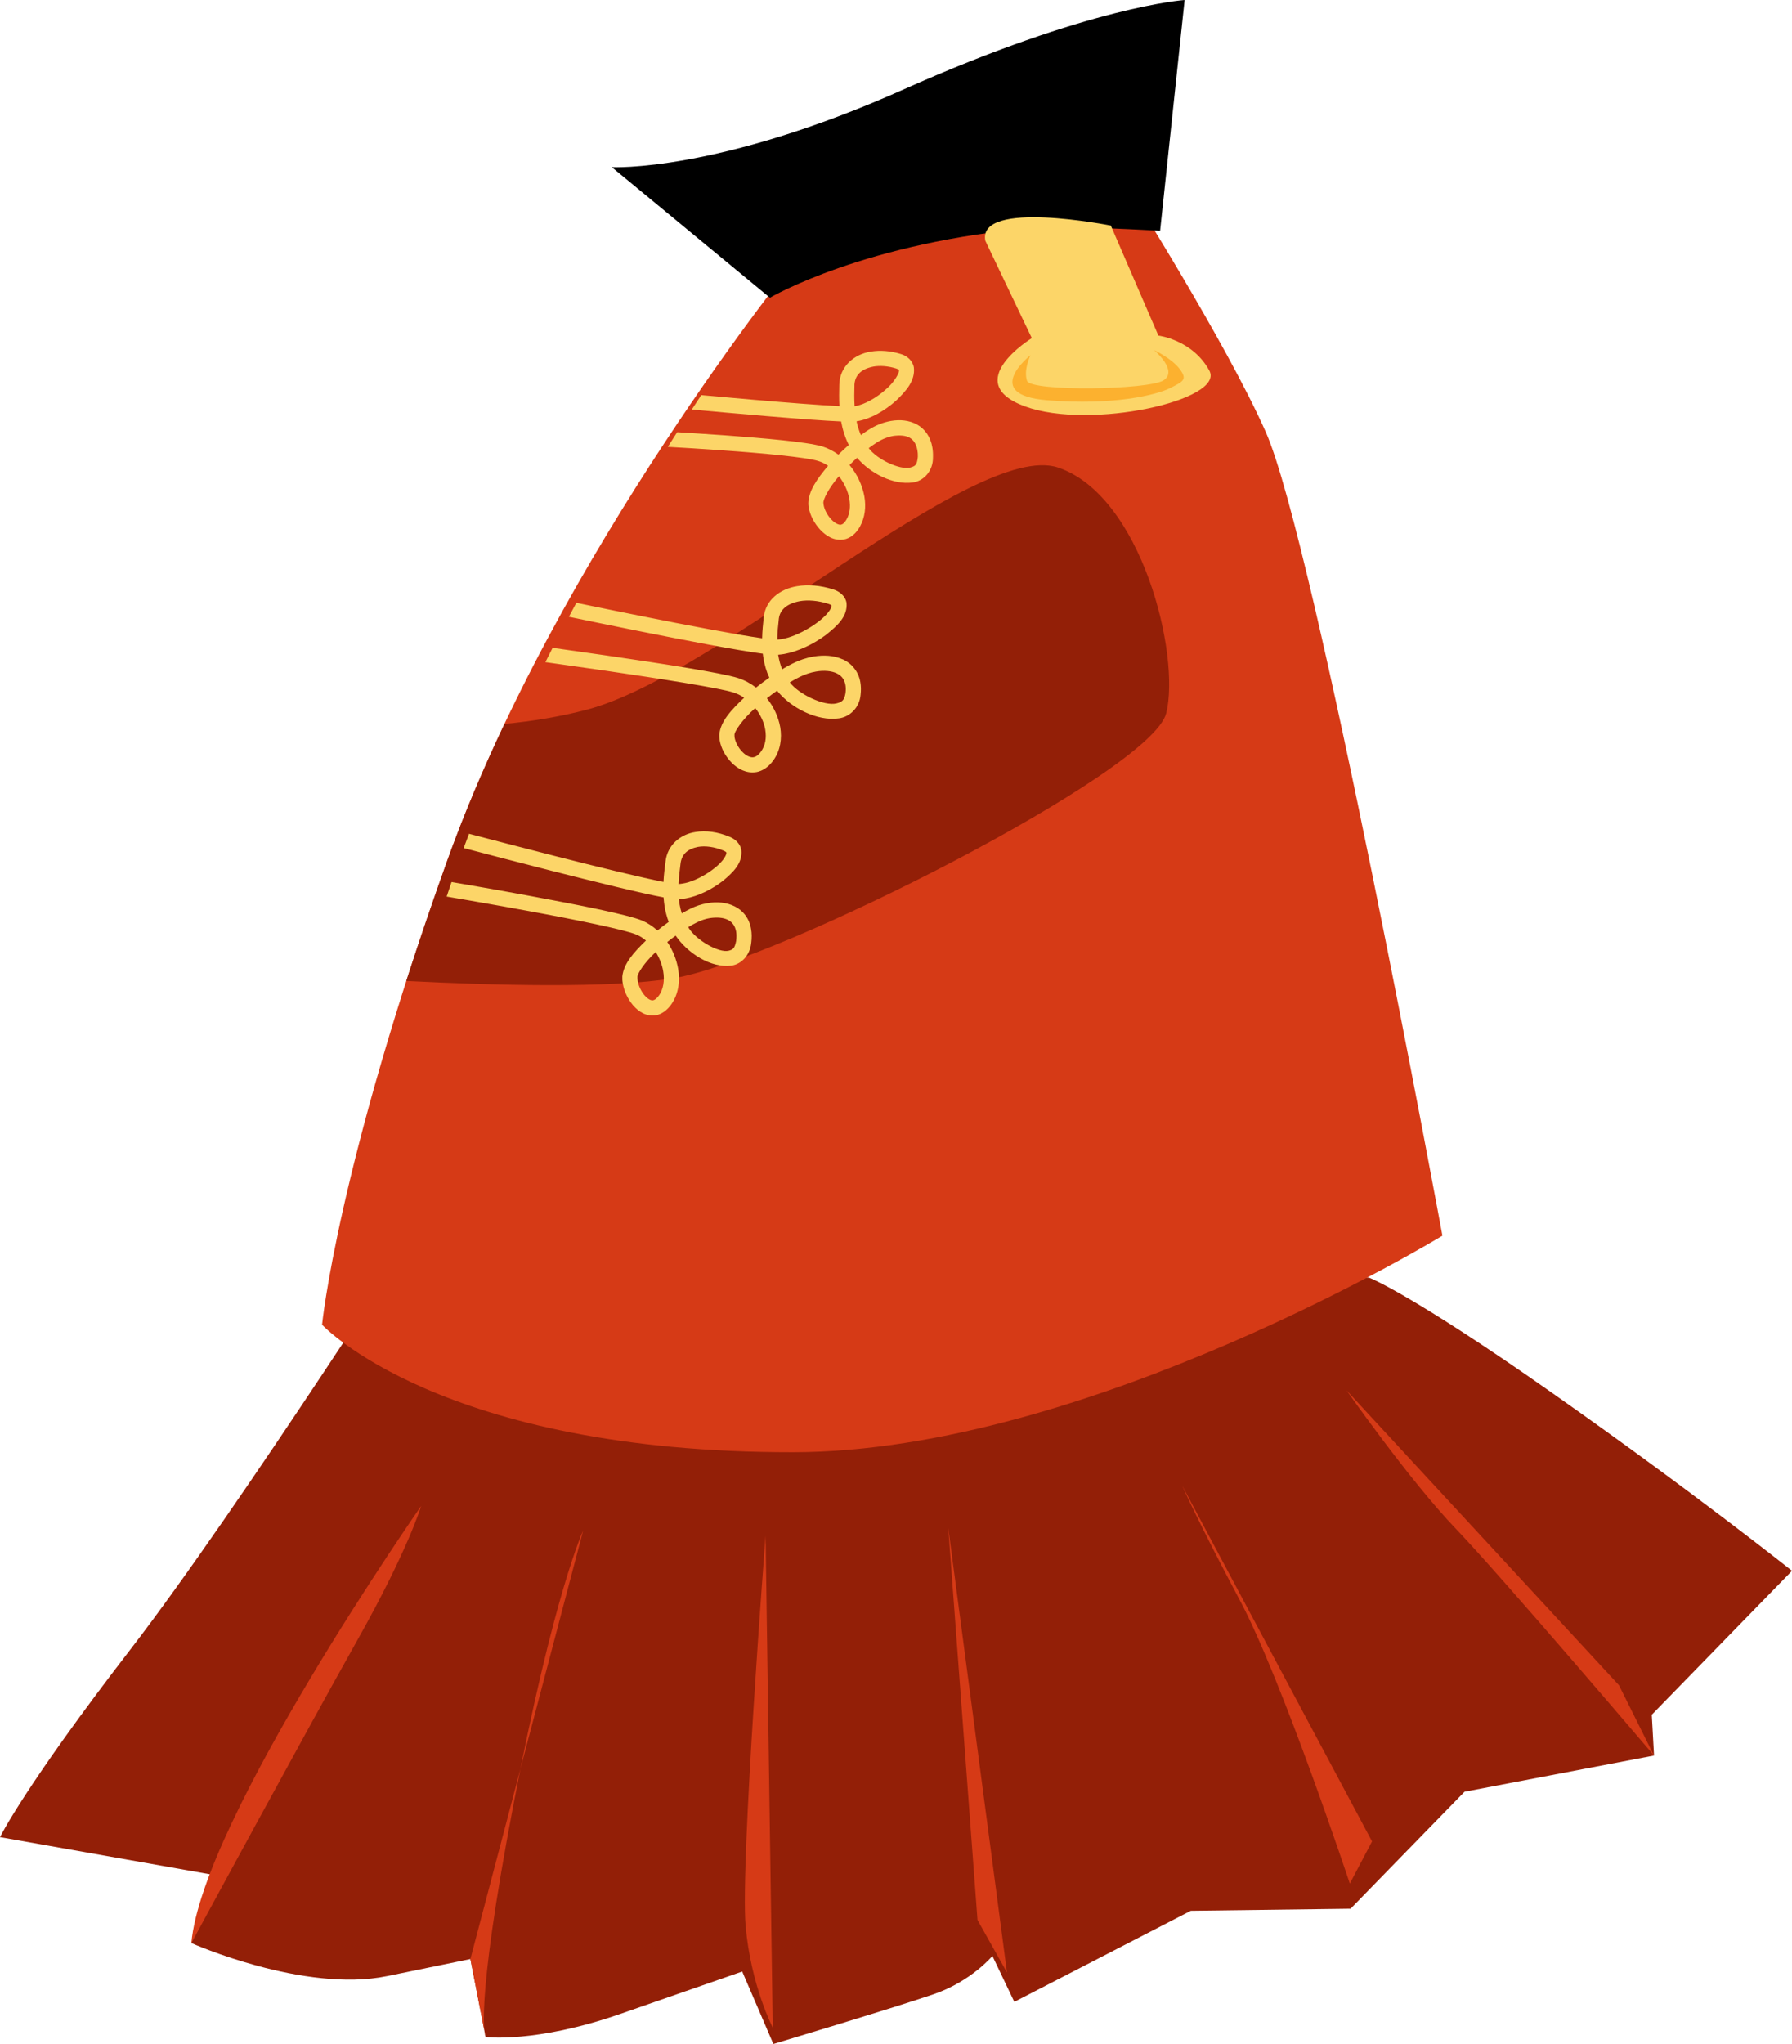 <?xml version="1.0" encoding="UTF-8"?>
<svg xmlns="http://www.w3.org/2000/svg" id="Layer_2" width="459.82px" height="524.19px" viewBox="0 0 459.82 524.19">
  <defs>
    <style>.cls-1{fill:#931f07;}.cls-1,.cls-2,.cls-3,.cls-4,.cls-5{stroke-width:0px;}.cls-3{fill:#fcb12f;}.cls-4{fill:#fcd568;}.cls-5{fill:#d63a16;}</style>
  </defs>
  <g id="Layer_2-2">
    <g id="Layer_2-2">
      <g id="fluite">
        <path class="cls-1" d="M112.11,307.46s-51.2,79.97-78.54,115.41C6.22,458.3,0,471.14,0,471.14l55.26,9.78-6.15,17.39s28.87,12.85,50.23,8.47l21.36-4.38,3.9,20s12.78,1.66,34.55-5.91c21.77-7.57,31.3-10.88,31.3-10.88l7.99,18.58s31.77-9.52,41.3-12.82c9.53-3.31,14.91-9.76,14.91-9.76l5.62,11.78,45.28-23.36,41-.53,29.24-30,48.63-9.28-.58-10.47,35.98-36.91s-25.32-20.18-61.65-45.69c-36.32-25.51-46.84-29.48-46.84-29.48,0,0-194.87-15.35-221.92,7.78l-17.31-28,.01.01 0-0Z"></path>
        <path class="cls-5" d="M49.11,498.31s29.4-54.25,42.52-77.56c13.13-23.32,16.43-34.53,16.43-34.53,0,0-56.18,80.52-58.96,112.09h.01Z"></path>
        <path class="cls-5" d="M124.6,522.41s-3.14-5.68,7.19-59.82c10.33-54.14,17.84-70.05,17.84-70.05l-28.93,109.86,3.9,20v.01h0Z"></path>
        <path class="cls-5" d="M198.29,520.01s-5.59-10.71-6.97-26.12c-1.4-15.41,5.12-100.04,5.12-100.04l1.85,126.16h-0Z"></path>
        <polygon class="cls-5" points="258.39 505.86 243.31 391.74 250.82 492.38 258.39 505.86"></polygon>
        <path class="cls-5" d="M346.36,483.06s-17.38-52.31-28.24-72.7c-10.86-20.39-14.77-29.35-14.77-29.35l48.71,91.23-5.7,10.82h0Z"></path>
        <path class="cls-5" d="M424.42,450.24s-39.18-46.03-50.9-58.23c-11.71-12.2-27.99-35.43-27.99-35.43l69.89,75.6,8.99,18.06h.01Z"></path>
        <path class="cls-5" d="M204.58,66.21s-61.55,75.81-89.75,154.32c-28.2,78.52-32.19,119.2-32.19,119.2,0,0,30.35,32.8,120.96,32.7,75.51-.09,166.52-55.53,166.52-55.53,0,0-32.77-177.75-45.32-206.09-10.17-22.98-35.73-63.31-35.73-63.31l-84.5,18.71h.01,0Z"></path>
        <path class="cls-2" d="M197.56,76.35l-40.57-33.48s27.04,1.42,74.91-19.95C279.76,1.56,303.97,0,303.97,0l-6.29,59.19s-24.03-1.4-31.57-.8c-43.98,3.52-68.55,17.96-68.55,17.96h0Z"></path>
        <path class="cls-1" d="M299.25,182.92c3.71-15.07-6.38-55.85-27.77-63.02-21.38-7.17-86.65,53.03-120.78,62.07-6.97,1.85-14.19,3.01-21.25,3.69-5.4,11.39-10.38,23.1-14.62,34.87-4,11.12-7.49,21.46-10.58,31.05,21.68,1.11,52.59,1.99,68.81-.74,26.6-4.49,122.49-52.84,126.18-67.92h.01v0Z"></path>
        <path class="cls-4" d="M235.29,108.87c-2.01-1.11-4.37-1.32-6.67-.92-1.95.34-3.92,1.11-5.73,2.27-.64.41-1.31.86-1.98,1.36-.5-1.14-.87-2.33-1.12-3.54.11-.01.21-.03.32-.05,3.44-.61,6.96-2.72,9.76-5.19,2.68-2.55,4.99-5.18,4.63-8.52-.24-1.69-1.72-3.06-3.43-3.51-2.65-.8-5.26-.99-7.59-.6-4.36.66-8.04,3.86-8.12,8.51-.04,1.71-.08,3.55.03,5.48-5.06-.24-14.04-.95-22.37-1.67-4.82-.41-9.45-.83-13.08-1.16-.79,1.21-1.6,2.42-2.42,3.69,9.58.88,29.72,2.7,38.31,3.06.37,2.01.97,4.05,1.97,6.03-.91.79-1.8,1.63-2.67,2.49-1.25-.91-2.62-1.63-4.12-2.11-3.98-1.17-14.79-2.1-25.01-2.85-4.5-.32-8.83-.59-12.24-.8-.79,1.23-1.59,2.5-2.4,3.76,3.64.2,8.86.52,14.36.92,10.04.7,21.22,1.77,24.17,2.69.89.25,1.76.68,2.59,1.25-2.82,3.35-5.07,6.49-5.07,9.77.01.3.05.61.1.92.38,2.09,1.47,4.1,2.96,5.71,1.48,1.55,3.5,2.9,5.99,2.51h.02c1.73-.3,3.21-1.55,4.2-3.36,1.31-2.37,1.56-5.09,1.12-7.67-.53-2.91-1.87-5.76-3.82-8.08.63-.64,1.29-1.26,1.95-1.85,3.32,3.94,9.23,7.02,14.24,6.33,2.81-.33,5.29-2.93,5.23-6.49.03-.89-.03-1.72-.16-2.5-.43-2.68-1.93-4.78-3.95-5.89v.01h-0ZM219.24,98.79c.11-2.57,1.72-4.16,4.89-4.78,1.65-.28,3.66-.17,5.81.49.85.32.65.36.72.44.26.32-.96,2.93-3.39,4.95-2.32,2.11-5.52,3.9-7.81,4.26-.06,0-.12.02-.17.03-.12-1.81-.09-3.63-.04-5.39h-.01ZM217.26,133.14c-.67,1.15-1.14,1.34-1.47,1.41-.43.12-1.49-.26-2.49-1.35-.99-1.03-1.79-2.58-1.96-3.7-.03-.15-.04-.29-.05-.43-.19-.87,1.42-3.99,3.98-6.93,1.36,1.74,2.34,3.83,2.67,5.86.33,1.91.12,3.71-.68,5.13v.01ZM235.51,117.16c-.22,2.21-.69,2.38-2.01,2.76-2.63.61-8.43-2.07-10.59-4.99.72-.54,1.41-1.03,2.06-1.44,1.39-.89,2.91-1.47,4.3-1.71,3.43-.41,5.48.4,6.12,3.64.1.5.14,1.08.12,1.74h-0ZM175.86,230.42c3.37-.59,6.89-2.39,9.67-4.54,2.67-2.22,5.04-4.54,4.7-7.86-.24-1.56-1.5-2.82-3-3.41-3.04-1.28-6.1-1.69-8.81-1.23-3.84.58-7.14,3.34-7.63,7.45-.22,1.67-.45,3.46-.54,5.35-5.75-1.14-17.22-3.93-27.95-6.67-8.79-2.24-17.16-4.43-21.95-5.68-.46,1.22-.93,2.43-1.38,3.66,4.72,1.24,13.33,3.49,22.37,5.79,11.32,2.86,23.04,5.77,28.93,6.86.06.8.15,1.62.28,2.44.22,1.27.56,2.57,1.04,3.85-.97.68-1.95,1.43-2.9,2.2-1.14-1.04-2.45-1.91-3.88-2.53-3.87-1.59-16.4-4.03-28.41-6.26-8.54-1.58-16.61-2.97-20.53-3.64-.02.04-.04.08-.05.13-.41,1.23-.81,2.4-1.21,3.6,3.64.62,12.12,2.07,21.09,3.72,11.81,2.16,24.78,4.81,27.6,6.03.86.35,1.68.87,2.45,1.53-3.15,3.03-5.71,5.91-6.06,9.18-.03.61,0,1.24.12,1.85.35,2.01,1.3,4.01,2.67,5.62,1.35,1.54,3.32,2.89,5.77,2.51h.01c1.57-.27,2.95-1.31,4.02-2.83,1.86-2.69,2.26-5.99,1.72-9.13-.43-2.4-1.38-4.76-2.77-6.83.71-.57,1.42-1.11,2.14-1.63,3.04,4.45,8.98,8.37,14.27,7.69,2.58-.34,4.8-2.64,5.12-5.81.17-1.29.16-2.48-.04-3.58-.42-2.69-2.07-4.76-4.19-5.8-2.11-1.06-4.58-1.26-7.02-.83-1.51.25-3.01.75-4.45,1.47-.68.34-1.39.72-2.11,1.15-.25-.76-.43-1.53-.57-2.31-.07-.44-.13-.88-.18-1.33.55-.01,1.09-.08,1.65-.18l.009 0.0 0.0 0ZM174.64,221.34c.35-2.31,1.8-3.61,4.44-4.14,1.83-.32,4.19-.06,6.65.98.74.36.63.45.66.49.04.06-.03.66-.61,1.47-1.64,2.52-6.87,5.89-10.58,6.45-.38.07-.75.1-1.08.12.08-1.82.29-3.62.52-5.37h.001ZM169.08,255.3c-.7.97-1.2,1.17-1.5,1.23-.41.11-1.27-.2-2.16-1.23-.88-.99-1.59-2.51-1.78-3.72-.06-.36-.08-.69-.07-.97-.1-.86,1.84-3.81,4.69-6.46.95,1.51,1.63,3.22,1.91,4.91.41,2.4.05,4.63-1.08,6.24h-.01,0ZM178.8,236.57c1.11-.57,2.27-.94,3.37-1.12,3.78-.51,6.2.53,6.72,3.47.11.65.12,1.45,0,2.4-.39,2.01-.88,2.21-1.92,2.49-2.47.64-8.45-2.71-10.38-6.03.77-.47,1.51-.88,2.2-1.21h.01,0ZM216.24,169.1c-2.26-1.03-4.88-1.16-7.52-.72-1.8.31-3.62.91-5.36,1.79-.86.42-1.75.92-2.66,1.46-.46-1.1-.75-2.22-.96-3.37-.02-.12-.04-.24-.06-.35.5-.04,1.01-.1,1.53-.19,3.68-.65,7.6-2.59,10.7-4.88,2.97-2.39,5.61-4.72,5.31-8.21-.28-1.74-1.77-2.99-3.46-3.48-3.23-1.04-6.41-1.29-9.22-.82-4.32.69-8.07,3.47-8.56,7.9-.19,1.7-.38,3.53-.42,5.46-6.3-.88-19.19-3.33-31.23-5.74-5.91-1.18-11.65-2.36-16.44-3.35-.64,1.18-1.29,2.38-1.92,3.58,5.01,1.04,11.2,2.31,17.59,3.59,12.6,2.51,25.68,5.03,32.17,5.87.04.42.11.85.19,1.28.27,1.62.73,3.27,1.48,4.86-1.15.8-2.3,1.67-3.41,2.55-1.36-1.05-2.9-1.89-4.58-2.44-4.22-1.35-19.36-3.68-33.83-5.79-4.87-.71-9.61-1.38-13.78-1.96-.62,1.21-1.24,2.44-1.86,3.67,4.46.62,9.7,1.36,15.07,2.14,14.3,2.07,29.84,4.53,33.19,5.64.98.3,1.9.76,2.75,1.34-3.37,3.19-6.09,6.11-6.38,9.48-.02.49.02.97.1,1.45.37,2.11,1.51,4.15,3.08,5.75,1.55,1.56,3.74,2.81,6.28,2.41h.03c1.66-.29,3.18-1.36,4.36-2.99,1.83-2.55,2.28-5.65,1.78-8.56-.48-2.64-1.67-5.22-3.42-7.4.87-.67,1.74-1.33,2.62-1.95.03.04.06.07.08.11,3.47,4.3,10.2,7.79,15.76,7,2.75-.35,5.31-2.67,5.59-6.08.13-1.13.11-2.17-.06-3.16-.46-2.79-2.27-4.9-4.53-5.91l-.001.02 0-0ZM199.85,158.69c.26-2.29,2.04-3.88,5.35-4.51,2.09-.36,4.68-.18,7.37.69.48.16.7.31.78.39.04.05.03.04.04.05.02.02-.04.65-.73,1.53-1.95,2.72-7.88,6.4-12.1,7.06-.39.06-.76.11-1.11.12.02-1.79.2-3.6.4-5.33h0ZM195.27,192.75c-.77,1.04-1.39,1.34-1.89,1.44-.72.14-1.82-.27-2.86-1.33-1.02-1-1.82-2.54-2.01-3.66-.03-.25-.05-.47-.04-.66-.17-.77,2.05-4.07,5.33-6.95,1.32,1.67,2.25,3.63,2.56,5.53.36,2.14.02,4.07-1.09,5.63h-0ZM216.96,177.73c-.34,1.97-.91,2.3-2.39,2.68-3.1.7-9.58-2.32-11.91-5.42.85-.51,1.68-.96,2.44-1.34,1.4-.7,2.87-1.19,4.28-1.43,2.06-.36,3.97-.17,5.25.43,1.27.62,2,1.43,2.31,3.02.1.57.12,1.25.02,2.06h-0v-0Z"></path>
        <path class="cls-4" d="M252.82,61.72l11.94,25s-18.54,11.37-1.74,17.51c16.8,6.13,51.37-1.64,47.3-9.17-4.31-7.94-13.08-8.99-13.08-8.99l-12.21-28.22s-34.22-6.8-32.21,3.88v-.01h0Z"></path>
        <path class="cls-3" d="M264.42,91.09s-12.87,10.15,4.25,11.55c17.12,1.41,28.13-1.38,31.55-3.1,3.46-1.74,4.52-2.2,2.47-4.92-2.04-2.71-6.57-4.84-6.57-4.84,0,0,6.24,5.24,2.48,7.74-3.76,2.49-34.09,2.96-35.07.15-.96-2.81.89-6.58.89-6.58h0Z"></path>
      </g>
    </g>
  </g>
</svg>
